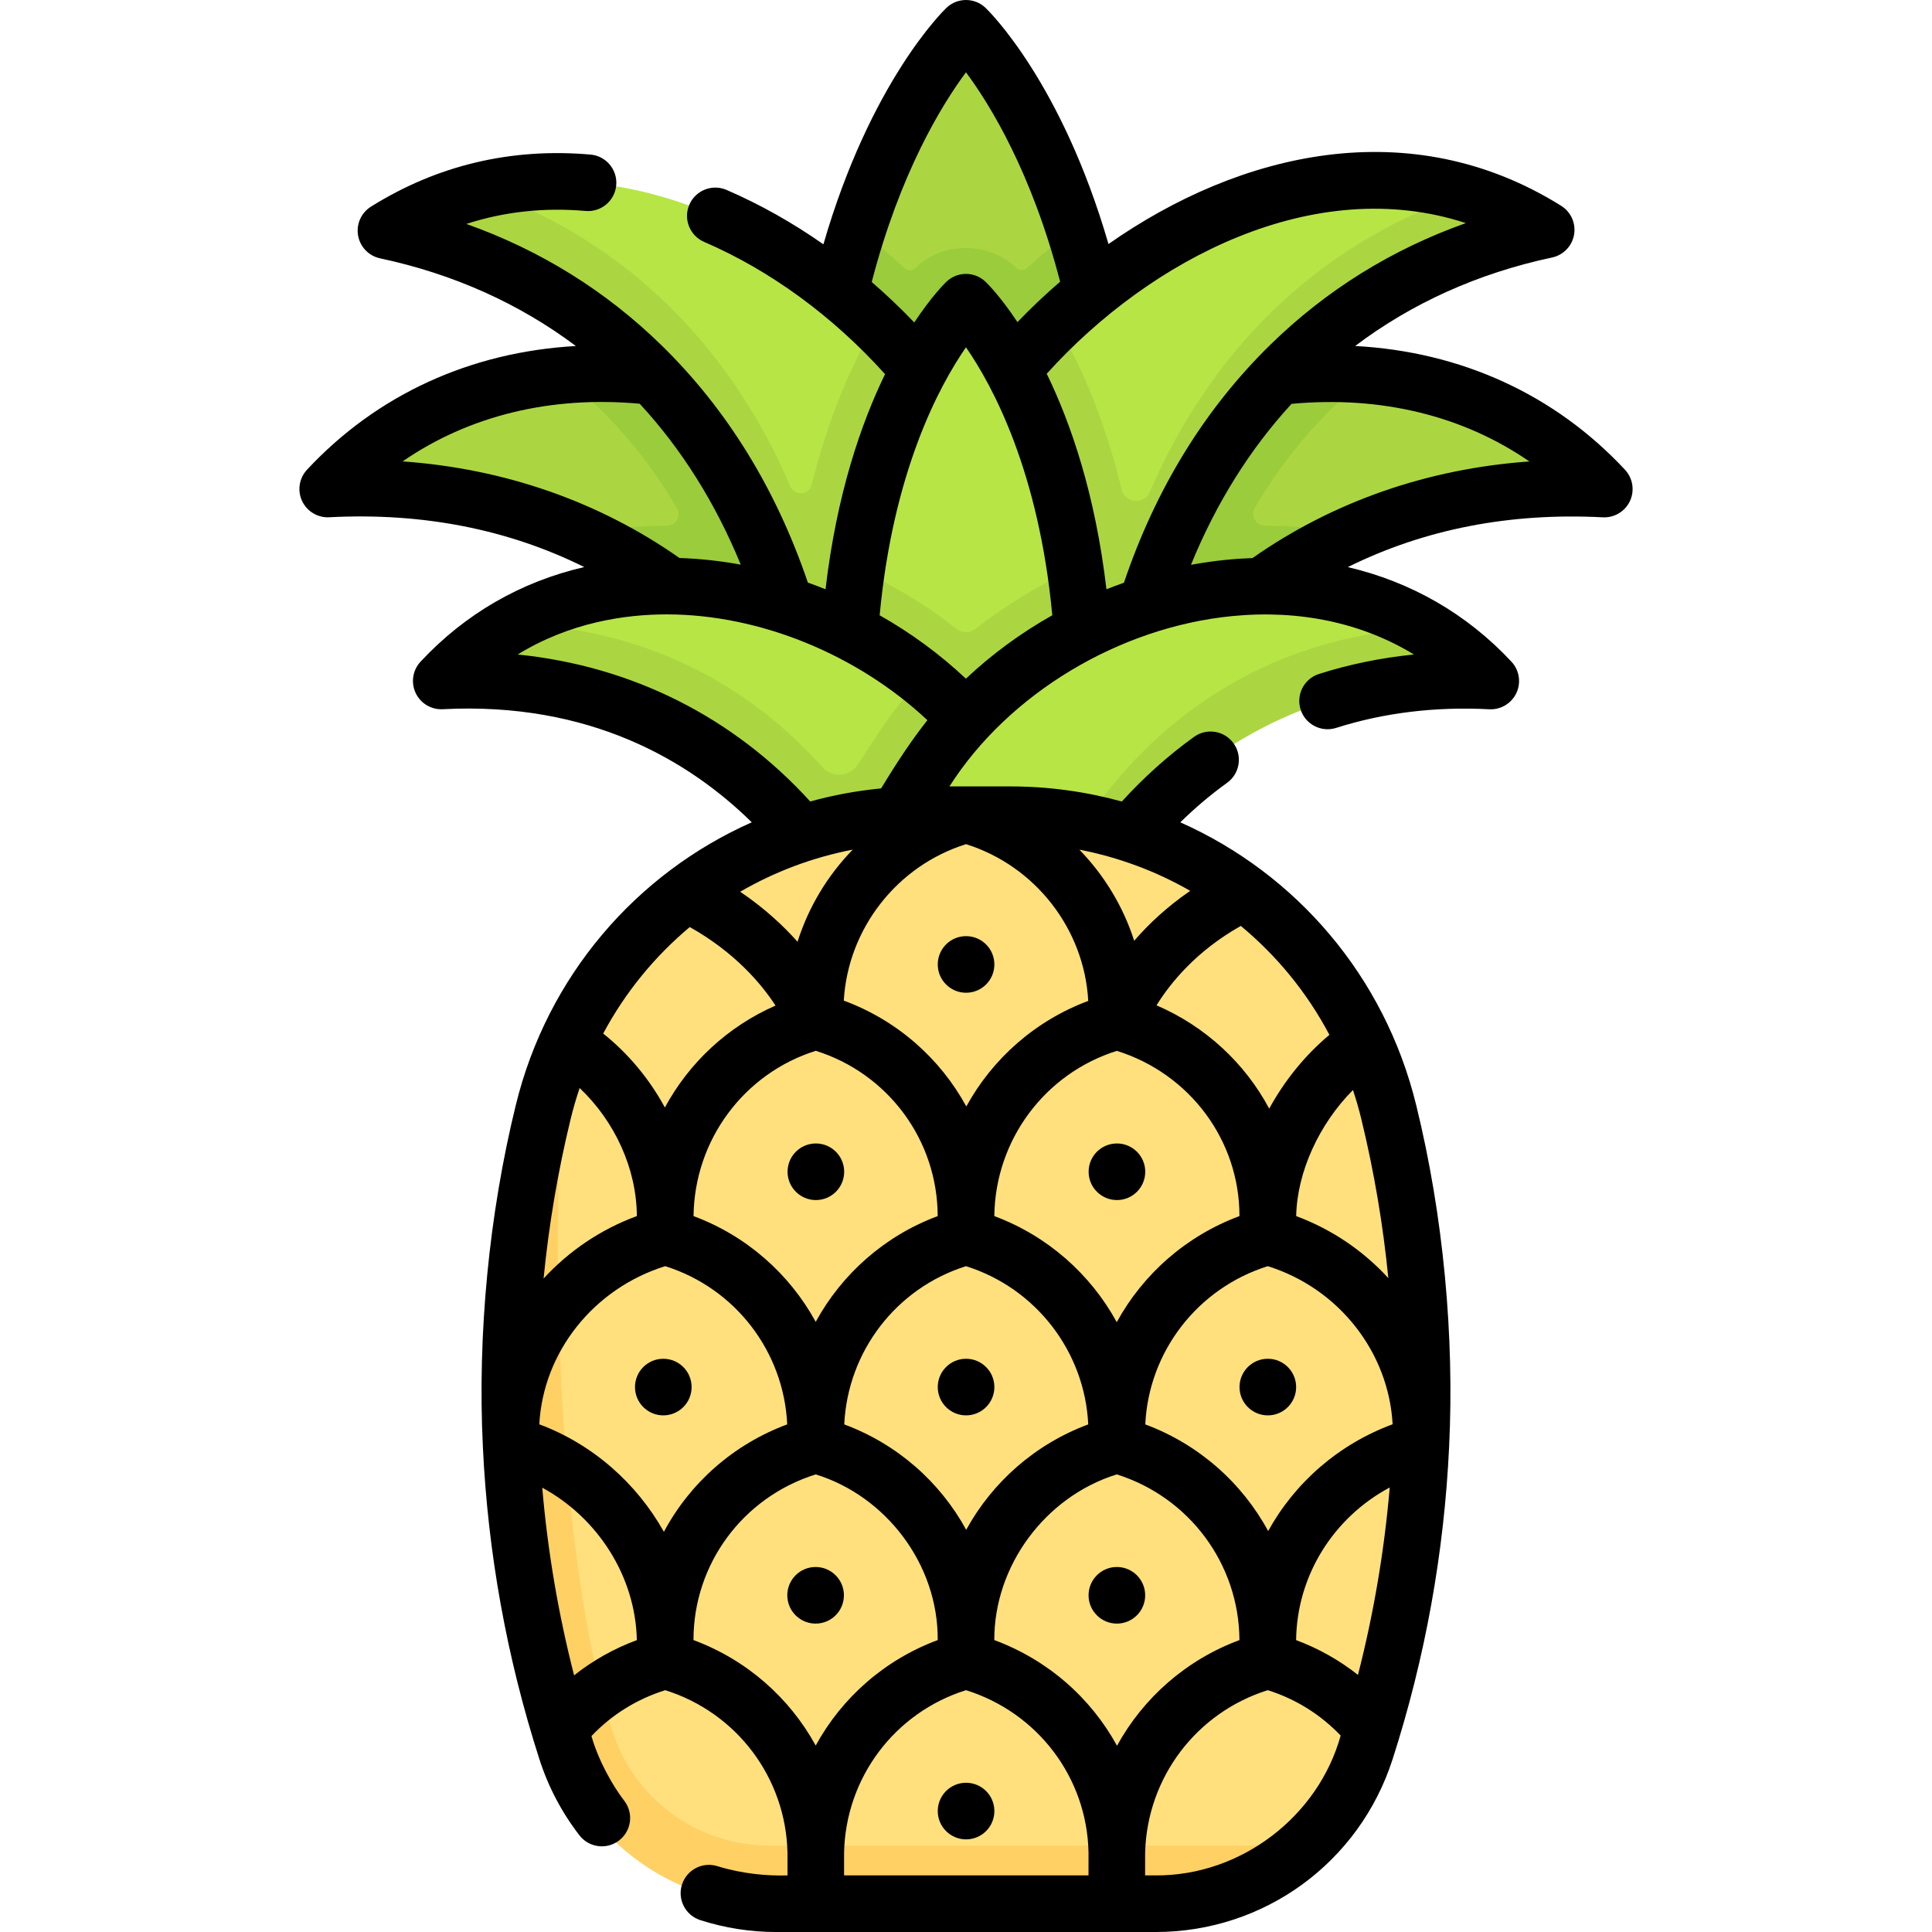 <svg xmlns="http://www.w3.org/2000/svg" width="512" viewBox="0 0 512 512" height="512" id="Capa_1"><g><g><path fill="#abd641" d="m203.19 292.66c-.65 1.69-1.32 3.37-2.02 5.03l-.42-.24c.84-1.58 1.65-3.18 2.44-4.79z"></path><path fill="#abd641" d="m287.45 279.95c-.53 8.02-1.88 15.94-4.08 23.56.72-8.03 2.09-15.92 4.08-23.56z"></path><g><path fill="#abd641" d="m258.268 9.961c-1.202-1.391-3.345-1.391-4.547 0-4.973 5.753-17.117 21.829-26.43 50.699 0 0 .462 3.628.092 4.85-6.178 20.393-12.07 45.529-12.07 78.685 0 43.297 18.214 20.095 40.681 20.095 22.468 0 40.681 23.202 40.681-20.095 0-31.345-7.191-55.509-12.868-75.409-.686-2.405.895-8.109.895-8.109-9.311-28.88-21.46-44.961-26.434-50.716z"></path><path fill="#abd641" d="m296.68 144.2c0 43.29-18.22 20.09-40.69 20.09-22.46 0-40.68 23.2-40.68-20.09 0-35.15 5.25-62.69 11.98-83.54 4.23 3.18 8.41 6.66 12.5 10.47.8.74 2.03.7 2.8-.07 7.46-7.51 20.04-6.66 26.73-.08.77.76 1.98.82 2.79.09 4.05-3.68 8.26-7.15 12.59-10.39 6.73 20.85 11.98 48.38 11.98 83.52z"></path><path fill="#9acc3b" d="m296.68 144.2c0 43.29-18.22 20.09-40.69 20.09-22.46 0-40.68 23.2-40.68-20.09 0-35.15 5.25-62.69 11.98-83.54 4.23 3.18 8.41 6.66 12.5 10.47.8.74 2.03.7 2.8-.07 7.46-7.51 20.04-6.66 26.73-.08.77.76 1.98.82 2.79.09 4.05-3.68 8.264-7.151 12.594-10.391 6.73 20.85 11.976 48.381 11.976 83.521z"></path><path fill="#abd641" d="m269.804 159.87c-22.398-36.205-62.045-56.696-104.272-57.53-4.33-.085-16.672-2.83-16.672-2.83-20.556 1.963-40.28 9.755-56.528 24.636-2.03 1.859-.713 5.237 2.04 5.22 22.176-.138 42.212 4.309 59.87 12.329 0 0 12.172 1.844 16.29 4.283 60.461 35.81 84.527 118.832 67.393 194.005l6.432 1.685c59.173-38.617 63.901-126.597 25.447-181.798z"></path><path fill="#abd641" d="m242.196 159.884c-38.454 55.201-33.727 143.18 25.447 181.799l6.432-1.685c-16.92-74.236 7.945-155.859 66.841-192.318 4.798-2.97 16.821-5.96 16.821-5.96 17.663-8.026 37.707-12.477 59.893-12.339 2.752.017 4.07-3.361 2.04-5.22-16.306-14.934-36.113-22.728-56.749-24.657 0 0-8.042 1.859-10.941 1.815-43.479-.667-86.67 21.203-109.784 58.565z"></path><path fill="#9acc3b" d="m335.33 139.33c7.74 0 15.244.793 22.444 2.373-69.33 31.46-102.004 117.997-83.704 198.297l-6.43 1.68c-59.17-38.62-63.9-126.59-25.44-181.8 24.65-39.85 74.74-64.666 120.72-60.376-13.51 10.55-23.31 23.026-30.389 35.086-1.24 2.11.29 4.74 2.74 4.74z"></path><path fill="#b7e546" d="m397.872 62c2.667-.708 3.044-4.327.585-5.579-4.734-2.411-9.897-5.102-9.897-5.102-37.633-11.104-78.687 5.628-108.664 34.368 0 0-1.518 9.175-3.407 11.186-15.312 16.294-29.551 30.461-35.62 50.636-22.856 63.272 4.48 147.031 71.633 169.018l5.776-3.292c-48.253-91.369-26.071-223.189 79.594-251.235z"></path><path fill="#9acc3b" d="m244.36 341.669-6.43-1.69c18.3-80.29-14.37-166.81-83.69-198.28 7.19-1.58 14.69-2.38 22.43-2.38h.05c2.41 0 3.92-2.59 2.69-4.66-7.11-12.09-16.96-24.6-30.55-35.15 46.04-4.39 96.25 20.44 120.94 60.36 38.46 55.2 33.73 143.18-25.44 181.8z"></path><path fill="#abd641" d="m302.58 164.38c-4.7 16.22-7.17 33.36-7.43 50.7-4.19 4.4-9.89 6.82-16.37 6.82-4.99 0-9.41-1.39-13.69-2.73-3.22-1.01-6.56-2.06-9.09-2.06-2.54 0-5.88 1.05-9.1 2.06-3.6 1.13-7.29 2.29-11.34 2.63-4.73-24.8-3.13-50.94 5.31-74.29 6.82-22.66 20.9-44.44 39.03-61.82 9.02 15.19 19.7 40.61 22.68 78.69z"></path><path fill="#b7e546" d="m271.164 147.725c-6.021-20.014-20.18-37.32-35.313-53.534-2.039-2.185-3.821-8.391-3.821-8.391-28.8-27.56-67.791-44.038-104.149-35.436 0 0-7.61 3.752-13.764 6.886-2.459 1.252-2.082 4.871.585 5.579 105.665 28.047 127.306 159.252 79.053 250.621l5.776 3.292c67.152-21.986 94.489-105.745 71.633-169.017z"></path><path fill="#abd641" d="m403 57.08c-4.73-2.41-9.56-4.321-14.44-5.761-40.481 13.525-68.332 42.918-83.821 79.011-1.516 3.532-6.654 3.043-7.554-.694-4.705-19.534-11.353-33.956-17.285-43.946-18.13 17.38-32.21 39.16-39.03 61.82-8.44 23.35 51.058 53.748 61.686 16.946.008-.026.017-.05.024-.076 0-.003 0-.005-.001-.008 13.827-47.793 46.935-87.676 99.831-101.712 2.67-.71 3.05-4.33.59-5.58z"></path><path fill="#abd641" d="m271.16 147.73c-6.83-22.71-20.95-44.53-39.13-61.93-5.799 9.779-12.26 23.786-16.927 42.636-.693 2.8-4.536 3.091-5.668.437-15.153-35.518-42.254-64.589-81.553-78.51-6.39 1.51-12.691 3.786-18.851 6.926-2.45 1.26-2.08 4.88.59 5.58 71.625 19.013 106.98 85.415 107.288 154.683.113 25.381 55.532 3.917 59.612 4.247 4.669-24.729 3.049-50.789-5.361-74.069z"></path><path fill="#b7e546" d="m283.298 185.468c0-12.973 1.635-34.837 1.635-34.837-5.92-39.967-20.884-61.13-26.637-68-1.204-1.437-3.4-1.437-4.603 0-5.751 6.869-20.712 28.026-26.634 67.979 0 0 2.366 22.007 2.366 34.989 0 33.419 9.227 15.511 26.569 15.511 17.342-.001 27.304 17.777 27.304-15.642z"></path><path fill="#abd641" d="m287.4 185.6c0 33.42-14.06 15.51-31.41 15.51-17.34 0-31.4 17.91-31.4-15.51 0-12.98.93-24.62 2.47-34.99 9.44 4.3 18.39 9.72 26.5 16.08 1.44 1.13 3.46 1.13 4.89 0 8.11-6.35 17.05-11.77 26.49-16.06 1.53 10.37 2.46 22 2.46 34.97z"></path><path fill="#b7e546" d="m267.349 205.353c-4.414-7.135-11.287-11.957-17.434-17.8-2.265-2.153-5.616-7.892-5.616-7.892-30.456-24.275-74.476-32.866-108.052-14.325 0 0-5.211 3.92-9.525 7.728-2.074 1.83-.786 5.244 1.98 5.255 88.899.374 131.22 92.705 112.438 175.108l5.287 1.385c48.648-31.748 52.535-104.077 20.922-149.459z"></path><path fill="#abd641" d="m267.35 205.35c-6.04-9.76-13.94-18.43-23.05-25.69-4.89 5.25-9.27 10.91-13.02 16.92-1.318 1.906-2.581 3.854-3.79 5.839-2.078 3.413-6.886 3.874-9.546.893-19.846-22.245-47.525-36.838-81.694-37.972-4.82 2.66-9.42 5.87-13.73 9.68-2.07 1.83-.79 5.24 1.98 5.25 55.563.238 94.57 35.627 111.428 82.256 10.114 27.977 51.363-5.635 48.855-16.879-3.229-14.48-9.097-28.325-17.433-40.297z"></path><path fill="#b7e546" d="m244.651 205.365c-31.613 45.381-27.727 117.71 20.92 149.459l5.287-1.385c-18.781-82.403 22.434-174.15 111.332-174.524 2.766-.012 4.053-3.425 1.98-5.255-3.735-3.297-6.491-7.21-6.491-7.21-43.724-25.83-106.408-4.113-133.028 38.915z"></path><path fill="#abd641" d="m387.5 180.29c-88.9.37-135.42 90.75-116.64 173.15l-5.29 1.38c-21.11-13.77-33.79-35.18-38.79-58.71 6.49 17.9 17.96 33.73 34.79 44.71l5.29-1.38c-18.37-80.58 25.72-168.8 110.82-172.99 4.12 2.43 8.07 5.28 11.8 8.58 2.07 1.83.79 5.24-1.98 5.26z"></path></g><path fill="#ffe07d" d="m304.392 501.15-97.435-1.694c-25.709 0-48.479-16.593-56.354-41.066-17.843-55.448-20.992-109.691-7.214-166.287 2.157-8.859 7.598-24.972 7.598-24.972 5.329-9.87 12.169-18.722 20.179-26.288l8.081-2.793 4.201-7.169c17.038-11.807 37.64-18.605 59.532-18.605h23.747c22.31 0 43.282 7.06 60.506 19.288l2.799 6.598 9.958 4.075c7.695 7.554 14.25 16.322 19.348 26.054l-1.096 9.107 6.955 4.292c1.204 3.381 2.243 6.85 3.107 10.399 15.435 52.054 15.219 106.415-1.486 157.972l-4.88 6.239-.775 9.794c-3.366 8.983-8.778 16.807-15.599 23.006 0 0-8.607 3.761-11.764 5.699-9.101 5.589-18.198 6.351-29.408 6.351z"></path><path fill="#ffd064" d="m345.561 489.1c-1.579 1.444-3.244 2.791-4.967 4.052-9.885 7.199-22.012 11.348-34.862 11.348h-4.042l-7.219-3.145-7.219 3.145h-62.351l-7.688-2.152-6.749 2.152h-6.487c-24.131 0-45.661-14.601-54.73-36.622-.596-1.448-.166-10.798-.166-10.798l-5.012-5.468c-7.741-27.726-11.625-56.281-11.625-84.873 0-25.035 2.984-50.098 8.961-74.651.974-4.001 2.171-7.901 3.574-11.687 1.716-4.63 4.966-2.752 4.543 2.832-4.421 58.368-.136 135.435 12.76 175.492 5.842 18.172 22.599 30.376 41.695 30.376h141.584z"></path></g><g><path d="m430.64 124.488c-18.64-20.001-43.525-31.291-71.51-32.795 14.973-11.308 32.515-19.262 52.188-23.453 2.989-.637 5.293-3.024 5.823-6.034.531-3.01-.818-6.041-3.409-7.661-39.926-24.964-85.027-14.364-119.973 10.128-12.452-42.954-31.706-61.758-32.583-62.595-2.897-2.769-7.462-2.77-10.361 0-.878.839-20.153 19.663-32.604 62.667-8.191-5.734-16.799-10.586-25.671-14.416-3.804-1.641-8.216.11-9.858 3.913s.11 8.217 3.913 9.859c17.581 7.592 34.084 19.666 47.952 35.048-6.358 13.092-12.815 31.805-15.776 57.015-1.548-.622-3.107-1.217-4.677-1.772-8.44-24.84-21.491-46.013-38.846-62.945-14.755-14.395-32.07-25.146-51.662-32.101 9.973-3.25 20.542-4.404 31.598-3.442 4.127.361 7.763-2.693 8.123-6.82.359-4.126-2.693-7.763-6.82-8.123-21.03-1.833-40.602 2.811-58.182 13.803-2.591 1.621-3.94 4.651-3.409 7.661.53 3.01 2.834 5.397 5.823 6.034 19.543 4.163 36.981 12.047 51.892 23.239-27.877 1.564-52.675 12.849-71.248 32.778-2.084 2.236-2.603 5.512-1.312 8.282 1.292 2.771 4.16 4.484 7.187 4.321 24.727-1.282 47.367 3.165 67.589 13.195-16.762 3.883-31.513 12.345-43.374 25.072-2.084 2.236-2.603 5.512-1.312 8.282 1.292 2.771 4.153 4.489 7.187 4.321 39.086-2.026 65.379 13.733 81.895 29.967-30.616 13.588-54.207 40.75-62.554 75.038-7.043 28.72-10.177 60.633-8.701 90.504 1.317 27.998 6.315 55.834 14.989 82.788 2.353 7.309 5.919 14.084 10.602 20.139 2.533 3.277 7.245 3.877 10.521 1.345 3.276-2.534 3.879-7.245 1.345-10.521-2.971-3.854-6.819-10.535-8.681-17.138 5.347-5.637 12.012-9.796 19.549-12.156 18.966 5.952 31.963 23.239 32.402 43.09-.009.111.007 4.434.001 5.998-5.224.144-11.738-.352-18.525-2.436-3.942-1.268-8.167.902-9.435 4.847-1.267 3.943.903 8.167 4.847 9.435 6.516 2.093 13.302 3.155 20.169 3.155h100.495c28.752 0 53.986-18.389 62.794-45.758 8.675-26.958 13.673-54.799 14.989-82.802 1.424-29.23-1.489-61.151-8.702-90.49-8.346-34.28-31.929-61.438-62.535-75.029 3.909-3.835 8.057-7.344 12.407-10.479 3.361-2.421 4.123-7.108 1.701-10.469-2.421-3.361-7.107-4.122-10.469-1.701-6.871 4.95-13.286 10.705-19.136 17.131-9.45-2.602-19.368-4.002-29.571-4.002-3.52 0-12.988 0-16.108 0 15.606-24.505 44.869-42.179 74.893-45.134 17.902-1.761 34.472 1.811 48.206 10.177-8.683.867-17.099 2.589-25.169 5.157-3.947 1.256-6.13 5.474-4.873 9.421 1.255 3.947 5.473 6.13 9.42 4.873 12.632-4.019 26.28-5.679 40.585-4.938 3.046.158 5.895-1.551 7.187-4.321 1.291-2.77.772-6.046-1.312-8.282-11.808-12.67-26.66-21.169-43.368-25.073 20.222-10.028 42.861-14.475 67.583-13.192 3.041.155 5.895-1.551 7.187-4.321 1.286-2.772.768-6.049-1.316-8.284zm-42.177-65.365c-19.634 6.968-36.984 17.749-51.76 32.188-17.376 16.979-30.427 38.21-38.848 63.117-1.556.549-3.103 1.124-4.634 1.736-2.969-25.278-9.452-44.021-15.827-57.118 27.631-30.613 71.112-53 111.069-39.923zm-157.446 15.615c7.525-28.972 18.55-46.921 24.977-55.577 6.429 8.656 17.433 26.575 24.954 55.487-3.964 3.416-7.744 7.001-11.31 10.716-4.585-6.913-8.065-10.32-8.463-10.7-2.897-2.769-7.462-2.77-10.361 0-.399.381-3.908 3.819-8.522 10.791-3.613-3.776-7.381-7.348-11.275-10.717zm24.976 17.304c7.091 10.229 19.3 32.868 22.876 71.005-8.315 4.686-16.029 10.341-22.891 16.809-6.915-6.502-14.621-12.145-22.86-16.801 3.576-38.155 15.795-60.799 22.875-71.013zm-86.465 14.947c11.043 11.948 20.059 26.252 26.781 42.648-5.378-.987-10.808-1.584-16.238-1.759-21.352-14.976-46.392-23.683-73.369-25.603 17.54-12.094 39.222-17.432 62.826-15.286zm-32.344 66.46c13.878-8.51 28.433-10.631 39.483-10.631h.092c24.601.026 50.458 10.645 69.01 28.037-3.923 4.953-7.809 10.72-12.265 18.081-6.425.619-12.703 1.787-18.788 3.461-20.439-22.451-47.345-35.892-77.532-38.948zm178.237 62.633c-6.181 4.235-11.062 8.85-14.848 13.232-2.912-9.076-7.916-17.345-14.529-24.145 10.465 2.022 20.366 5.744 29.377 10.913zm45.328 60.416c3.394 13.939 5.779 28.044 7.172 42.211-6.585-7.186-14.895-12.901-24.42-16.429.238-11.714 6.087-24.394 15.049-33.42.829 2.497 1.567 5.043 2.199 7.638zm-.873 147.371c-4.938-3.905-10.45-7.008-16.393-9.221.194-17.121 9.929-32.5 24.807-40.451-1.42 16.715-4.23 33.327-8.414 49.672zm-136.187 47.132c.411-19.856 13.373-37.142 32.311-43.089 19.057 5.969 32.066 23.208 32.47 42.99-.015.064.001 4.483-.005 6.098h-64.774c-.002-.092.01-5.281-.002-5.999zm-80.769-113.544c1.012-19.05 14.315-35.966 33.365-41.911 18.535 5.824 31.434 22.595 32.334 41.929-14.314 5.317-25.787 15.577-32.68 28.471-7.191-12.853-18.855-23.203-33.019-28.489zm8.32-80.958c.676-2.776 1.472-5.496 2.373-8.16 9.369 8.875 15.092 21.423 15.16 33.93-9.653 3.556-18.065 9.317-24.716 16.554 1.392-14.205 3.781-28.348 7.183-42.324zm74.74-71.336c-6.676 6.865-11.718 15.229-14.623 24.411-3.872-4.356-8.868-8.973-15.2-13.255 9.13-5.297 19.184-9.105 29.823-11.156zm-2.367 40.007c1.095-18.96 13.997-35.68 32.387-41.46 18.441 5.795 31.354 22.554 32.395 41.539-14.029 5.237-25.362 15.303-32.314 27.97-6.932-12.717-18.319-22.819-32.468-28.049zm-7.422 13.302c19.192 6.025 32.259 23.681 32.308 43.807-14.042 5.228-25.387 15.321-32.324 28.022-6.945-12.694-18.307-22.786-32.376-28.02.218-20.15 13.329-37.813 32.392-43.809zm39.809 57.076c18.513 5.821 31.464 22.611 32.396 41.931-14.068 5.235-25.4 15.283-32.343 27.935-6.911-12.647-18.23-22.694-32.316-27.933.913-19.349 13.782-36.121 32.263-41.933zm79.973-.001c18.854 5.901 32.044 22.809 33.086 41.901-14.327 5.288-25.912 15.486-32.983 28.294-6.946-12.799-18.382-22.981-32.563-28.261.901-19.308 13.879-36.1 32.46-41.934zm-39.954 127.091c-6.941-12.679-18.333-22.753-32.515-28-.072-19.585 13.394-37.983 32.449-43.908 19.233 6.037 32.411 23.757 32.51 43.912-14.113 5.236-25.482 15.31-32.444 27.996zm-.067-112.254c-6.963-12.732-18.362-22.86-32.443-28.102.225-20.141 13.35-37.787 32.469-43.794 19.34 6.058 32.505 23.725 32.492 43.789-14.123 5.247-25.547 15.377-32.518 28.107zm-113.155-104.708c11.995 6.745 18.993 15.074 22.726 20.812-12.674 5.545-22.909 15.149-29.324 27.007-4.068-7.495-9.631-14.238-16.344-19.595 5.825-10.911 13.654-20.451 22.942-28.224zm-39.094 148.571c14.751 8.004 24.723 23.559 25.067 40.398-6.054 2.242-11.644 5.386-16.627 9.338-4.197-16.365-7.015-32.999-8.44-49.736zm40.082 40.391c-.025-20.154 13.078-37.854 32.39-43.908 18.6 5.732 32.494 23.845 32.328 43.909-14.081 5.227-25.409 15.283-32.332 27.949-6.943-12.665-18.29-22.722-32.386-27.95zm122.457 62.362h-2.776c.002-3.265-.006-1.865.009-6.018.505-19.845 13.529-37.117 32.495-43.069 7.389 2.323 13.974 6.438 19.32 12.028-5.929 21.414-26.407 37.197-49.048 37.059zm46.067-222.756c-6.459 5.39-11.904 12.144-15.952 19.555-6.428-12.03-16.865-21.78-29.866-27.377 3.62-5.848 10.483-14.378 22.341-21.042 9.542 7.907 17.56 17.671 23.477 28.864zm-20.38-126.351c-4.638.175-9.317.554-16.309 1.783 6.686-16.39 15.66-30.694 26.655-42.654 23.676-2.193 45.432 3.136 63.024 15.268-26.977 1.92-52.019 10.627-73.37 25.603z"></path><path d="m256.019 375.088c4.143 0 7.5-3.358 7.5-7.5s-3.357-7.5-7.5-7.5h-.01c-4.142 0-7.495 3.358-7.495 7.5s3.364 7.5 7.505 7.5z"></path><path d="m296.002 303.03h-.01c-4.142 0-7.495 3.358-7.495 7.5s3.363 7.5 7.505 7.5c4.143 0 7.5-3.358 7.5-7.5s-3.358-7.5-7.5-7.5z"></path><path d="m216.216 318.03c4.143 0 7.5-3.358 7.5-7.5s-3.357-7.5-7.5-7.5h-.01c-4.142 0-7.495 3.358-7.495 7.5s3.363 7.5 7.505 7.5z"></path><path d="m295.986 415.271h-.01c-4.142 0-7.495 3.358-7.495 7.5s3.363 7.5 7.505 7.5c4.143 0 7.5-3.358 7.5-7.5s-3.357-7.5-7.5-7.5z"></path><path d="m216.147 415.271h-.01c-4.142 0-7.495 3.358-7.495 7.5s3.363 7.5 7.505 7.5c4.143 0 7.5-3.358 7.5-7.5s-3.358-7.5-7.5-7.5z"></path><path d="m256.019 487.453c4.143 0 7.5-3.358 7.5-7.5s-3.357-7.5-7.5-7.5h-.01c-4.142 0-7.495 3.358-7.495 7.5s3.364 7.5 7.505 7.5z"></path><path d="m335.99 375.088c4.143 0 7.5-3.358 7.5-7.5s-3.357-7.5-7.5-7.5h-.01c-4.142 0-7.495 3.358-7.495 7.5s3.364 7.5 7.505 7.5z"></path><path d="m175.784 360.088h-.01c-4.142 0-7.495 3.358-7.495 7.5s3.363 7.5 7.505 7.5c4.143 0 7.5-3.358 7.5-7.5s-3.357-7.5-7.5-7.5z"></path><path d="m256.019 263.088c4.143 0 7.5-3.358 7.5-7.5s-3.357-7.5-7.5-7.5h-.01c-4.142 0-7.495 3.358-7.495 7.5s3.364 7.5 7.505 7.5z"></path></g></g></svg>